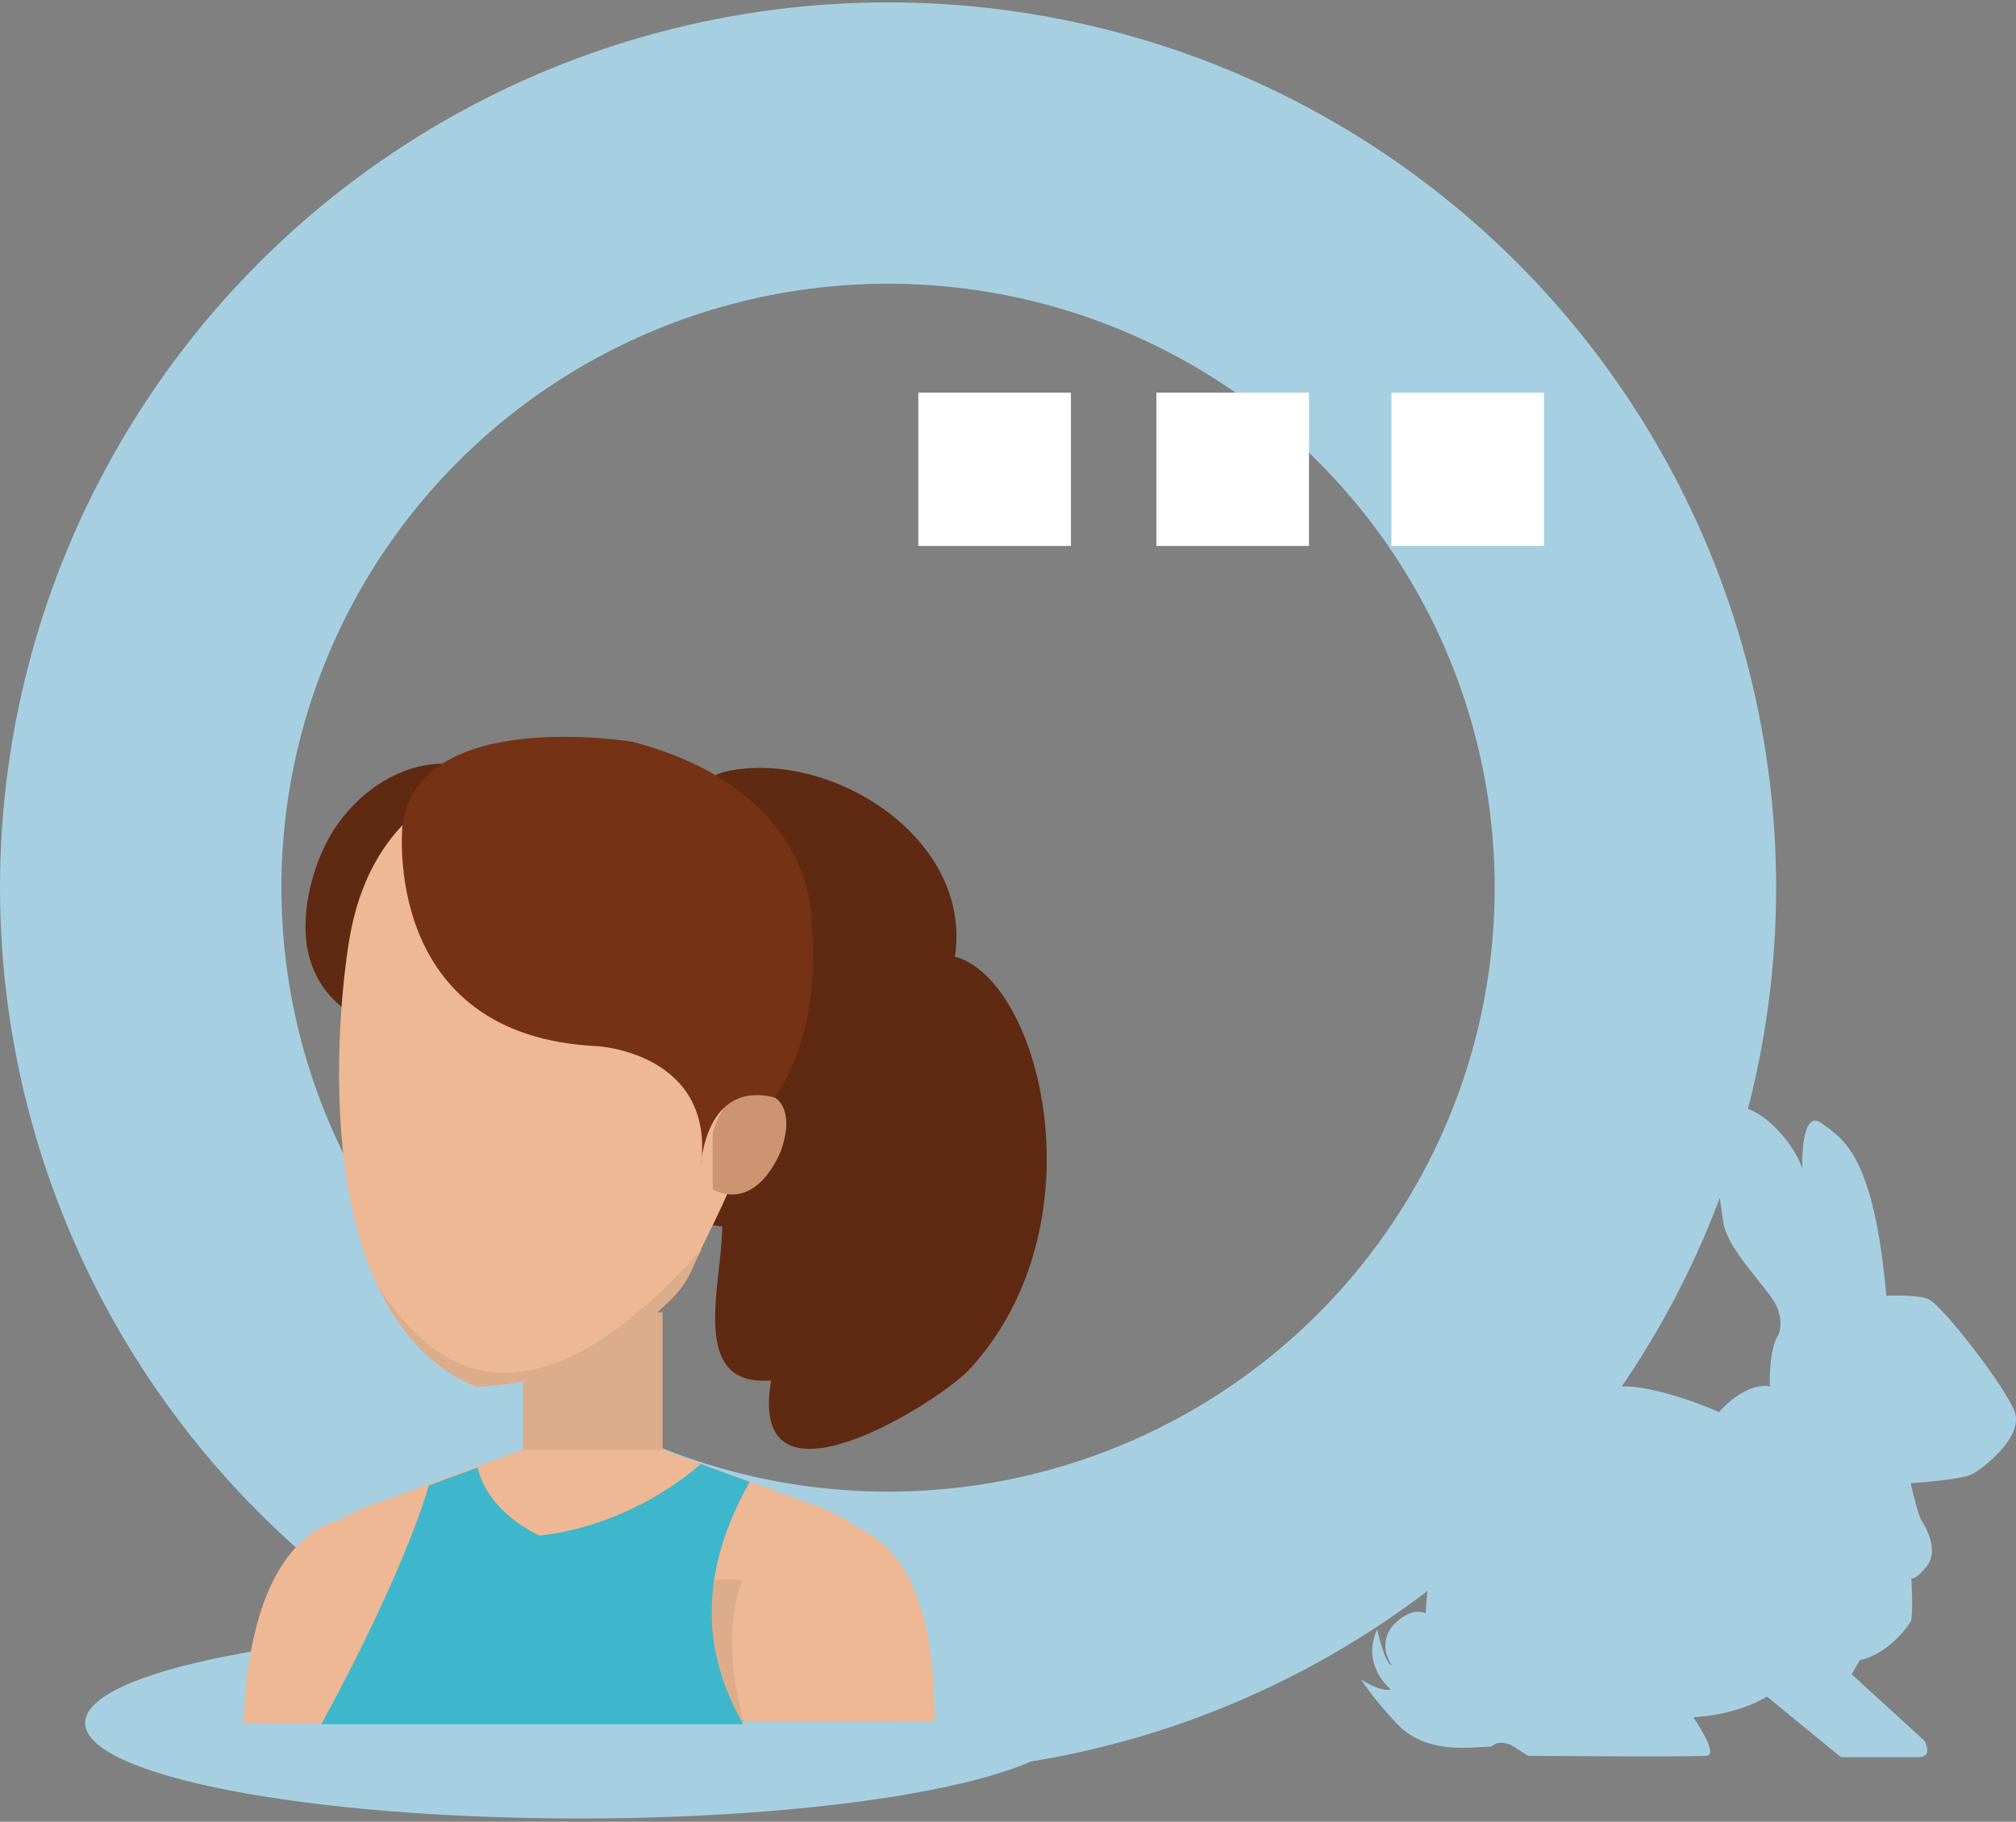 <?xml version="1.0" encoding="UTF-8"?>
<svg width="437px" height="395px" viewBox="0 0 437 395" version="1.1" xmlns="http://www.w3.org/2000/svg" xmlns:xlink="http://www.w3.org/1999/xlink">
    <rect x="0" y="0" width="437" height="395" fill="#808080" stroke="none"/>
    <title>amandine-savet</title>
    <g id="Maquette" stroke="none" stroke-width="1" fill="none" fill-rule="evenodd">
        <g id="amandine-savet">
            <g id="Group-5-Copy">
                <g id="Group-2-Copy-3">
                    <ellipse id="Oval" stroke="#A6D0E2" stroke-width="61" cx="192.5" cy="192.467" rx="162" ry="161.453"></ellipse>
                    <g id="Group-4-Copy" transform="translate(266.688, 101.638) rotate(-180) translate(-266.688, -101.638) translate(198.688, 84.638)" fill="#FFFFFF">
                        <rect id="Rectangle-Copy-29" x="50.942" y="0.27" width="33.079" height="33.241"></rect>
                        <rect id="Rectangle-Copy-30" x="102.546" y="0.27" width="33.079" height="33.241"></rect>
                        <rect id="Rectangle-Copy-31" x="7.52135481e-14" y="0.27" width="33.079" height="33.241"></rect>
                    </g>
                </g>
                <g id="equipe4" transform="translate(18.46, 159.755)" fill-rule="nonzero">
                    <path d="M214.127,213.822 C214.127,225.209 166.285,234.526 107.063,234.526 C47.842,234.526 0,225.209 0,213.822 C0,202.435 47.842,193.118 107.063,193.118 C166.285,193.118 214.127,202.176 214.127,213.822 Z" id="Path" fill="#A6D0E2"></path>
                    <g id="Group" transform="translate(34.395, 0)">
                        <path d="M104.995,78.989 C91.547,81.06 88.185,105.128 103.702,106.163 C103.702,118.326 96.202,141.1 114.304,139.548 C108.874,170.862 151.027,143.947 157.233,137.218 C186.197,105.904 172.75,52.592 154.13,47.675 C158.009,22.313 128.011,3.162 105.512,7.303 C91.288,9.891 81.979,34.476 84.565,49.228 C85.34,52.333 103.184,79.248 104.995,78.989 Z" id="Path" fill="#602911"></path>
                        <path d="M17.327,24.125 C13.706,31.888 11.637,42.758 15.258,50.781 C22.757,68.379 57.152,72.778 66.462,55.439 C73.444,42.499 69.307,23.607 59.48,13.255 C45.774,-1.496 25.085,7.562 17.327,24.125 Z" id="Path" fill="#602911"></path>
                        <path d="M140.424,213.822 C145.855,201.4 148.182,182.766 126.718,167.756 L87.668,175.779 C87.668,175.779 87.151,197.777 95.685,213.563 L140.424,213.563 L140.424,213.822 Z" id="Path" fill="#DDAC8A"></path>
                        <path d="M40.601,213.822 C47.325,167.756 20.689,169.827 20.689,169.827 C2.845,175.003 0.259,202.176 0,213.822 L40.601,213.822 Z" id="Path" fill="#EDB893"></path>
                        <rect id="Rectangle" fill="#DDAC8A" x="60.514" y="124.796" width="30.257" height="40.631"></rect>
                        <path d="M6.982,182.766 C15.516,169.827 28.705,166.204 28.705,166.204 L60.514,154.558 L90.771,154.558 L122.58,166.204 C122.58,166.204 135.769,169.827 144.303,182.766 L6.982,182.766 Z" id="Path" fill="#EDB893"></path>
                        <path d="M108.098,213.822 C99.047,197.777 98.788,180.955 109.65,161.545 L99.047,157.663 C99.047,157.663 85.082,170.862 64.135,173.191 C64.135,173.191 53.015,168.533 50.687,158.44 L40.084,162.322 C40.084,162.322 35.688,179.402 16.809,214.081 L108.098,214.081 L108.098,213.822 Z" id="Path" fill="#3EB6CC"></path>
                        <g transform="translate(20.639, 7.238)" id="Path">
                            <path d="M76.856,107.465 C75.563,110.57 73.753,113.158 71.167,115.488 C60.047,126.098 45.048,133.603 29.531,133.603 C-11.329,115.746 2.119,37.331 2.119,37.331 C8.067,-0.194 40.393,0.065 40.393,0.065 C64.702,-0.971 86.684,10.416 90.563,36.037 C92.114,45.871 90.045,56.223 89.528,66.058 C89.27,73.304 88.235,80.55 85.908,87.279 C83.58,94.266 79.701,100.736 76.856,107.465 Z" fill="#EDB893"></path>
                            <path d="M8.325,111.606 C12.722,121.181 19.446,129.462 29.531,133.603 C45.048,133.603 60.047,126.098 71.167,115.488 C73.753,113.158 75.563,110.312 76.856,107.465 C77.374,106.171 77.891,105.136 78.667,103.842 C59.013,125.839 30.566,147.319 8.325,111.606 Z" fill="#DDAC8A"></path>
                            <path d="M80.994,78.739 C80.994,78.739 84.097,65.281 94.442,70.975 C94.442,70.975 99.097,73.304 95.735,82.62 C95.735,82.62 90.821,95.819 80.994,90.902 L80.994,78.739 Z" fill="#CC9471"></path>
                        </g>
                        <path d="M149.734,213.822 C149.992,158.698 118.184,171.638 118.184,171.638 C101.891,180.437 105.253,202.435 108.356,213.563 L149.734,213.563 L149.734,213.822 Z" id="Path" fill="#EDB893"></path>
                        <path d="M34.395,19.208 C34.395,19.208 29.481,65.014 76.806,67.085 C76.806,67.085 102.409,68.638 99.047,93.223 C99.047,93.223 99.822,74.331 115.08,78.213 C115.08,78.213 125.425,65.273 123.097,40.17 C123.097,40.17 124.39,11.702 84.306,1.092 C84.306,1.092 37.757,-6.672 34.395,19.208 Z" id="Path" fill="#753215"></path>
                    </g>
                </g>
            </g>
            <g id="noun_Rabbit_9123-Copy" transform="translate(295, 240)" fill="#A6D0E2" fill-rule="nonzero">
                <path d="M141.686,66.004 C139.607,60.542 125.711,42.554 122.834,41.59 C119.96,40.628 113.887,40.947 113.887,40.947 C111.171,10.269 104.463,6.897 99.832,3.524 C95.199,0.153 95.676,13.485 95.676,13.485 C94.078,7.863 85.93,-1.293 80.339,0.153 C74.747,1.598 77.784,20.071 78.583,25.207 C79.386,30.349 86.571,37.735 89.284,41.75 C92,45.764 90.564,49.298 90.564,49.298 C88.327,52.513 88.646,60.596 88.646,60.596 C83.058,59.684 77.626,66.165 77.626,66.165 C65.003,60.707 57.779,60.596 57.779,60.596 C19.473,60.98 14.597,97.641 14.033,109.801 C12.665,109.202 10.765,109.219 8.311,111.161 C2.672,115.628 6.695,121.1 6.695,121.1 C5.107,120.661 3.533,113.3 3.533,113.3 C-0.072,121.05 6.482,126.344 6.482,126.344 C4.04,126.87 0,124.117 0,124.117 C0.382,124.636 2.911,128.596 7.823,133.768 C14.022,140.289 23.166,138.884 27.674,138.709 C27.835,138.742 27.973,138.727 28.102,138.69 C28.142,138.69 28.192,138.687 28.232,138.687 L28.254,138.631 C28.963,138.314 29.525,137.304 32.469,138.295 L36.252,140.688 C36.252,140.688 69.679,141 74.912,140.688 C77.751,140.518 72.037,132.337 72.037,132.337 C82.419,131.693 88.011,127.838 88.011,127.838 L104.052,141 C104.052,141 119.743,141 120.88,141 C124.187,141 122.16,137.437 122.16,137.437 L106.38,123.019 L108.136,119.968 C114.207,118.683 118.52,112.74 119.156,111.617 C119.798,110.493 119.319,102.142 119.319,102.142 C119.319,102.142 119.96,102.945 122.672,99.57 C125.39,96.197 122.355,90.898 121.558,89.772 C120.761,88.651 119.161,81.578 119.161,81.578 C119.161,81.578 129.862,80.935 132.42,79.65 C134.97,78.371 143.761,71.463 141.686,66.004 Z" id="Path"></path>
            </g>
        </g>
    </g>
</svg>